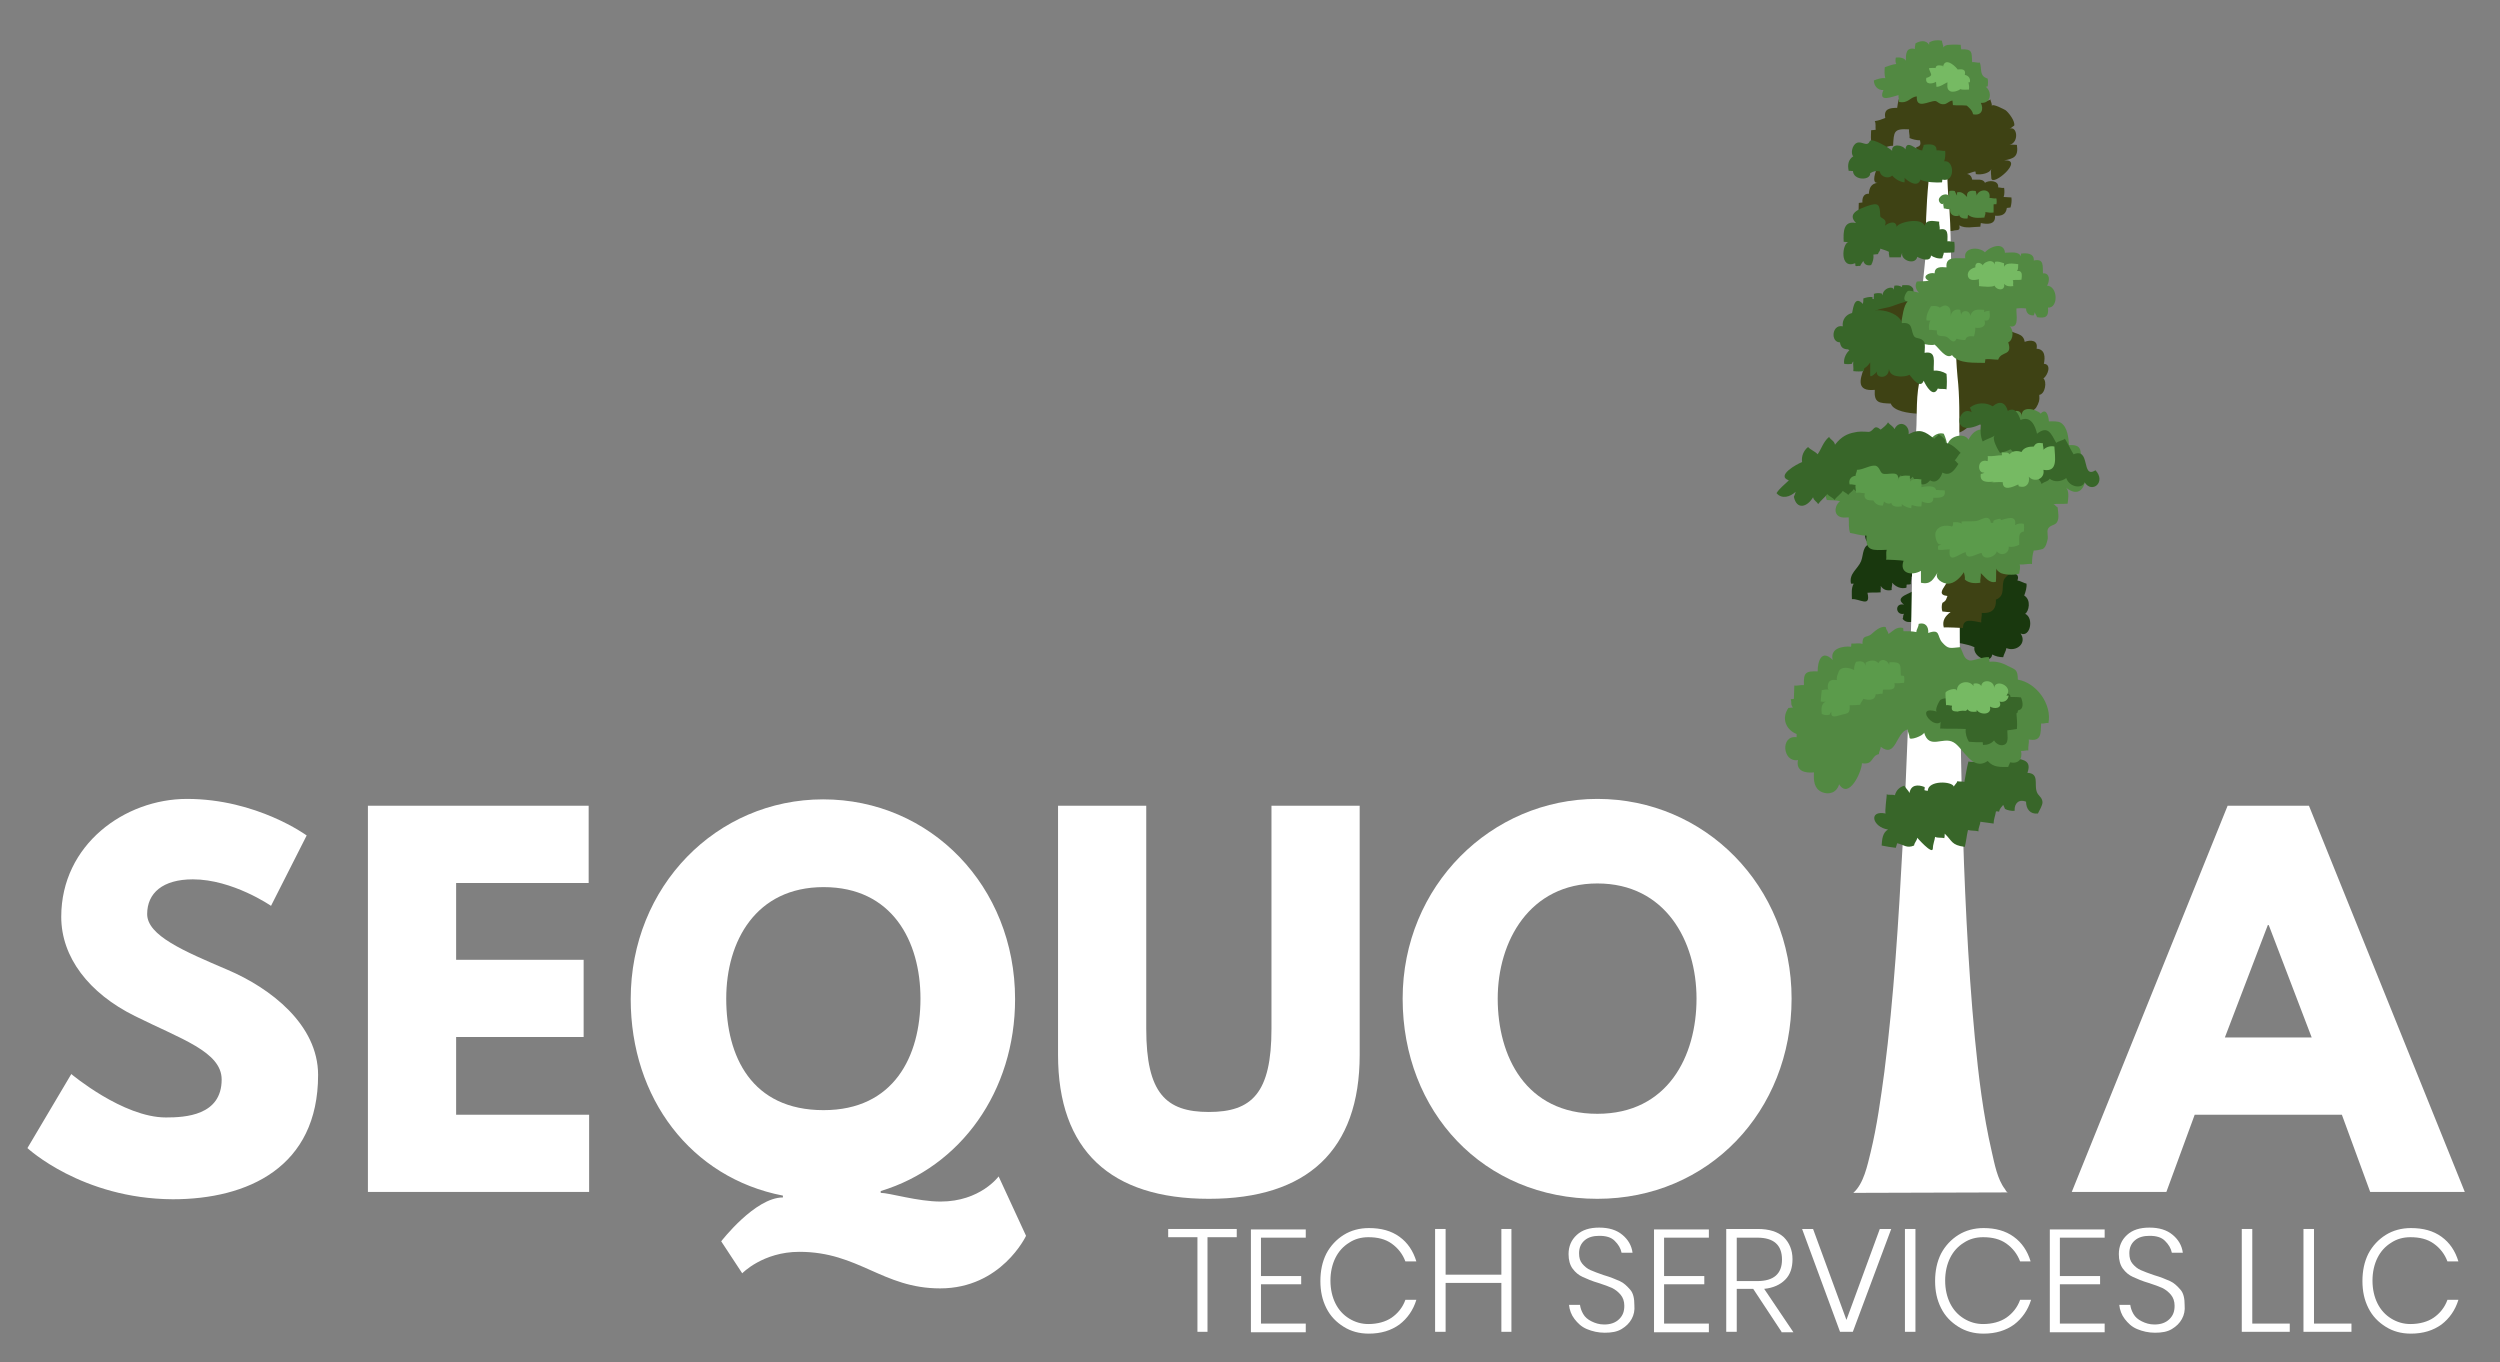 <svg xmlns="http://www.w3.org/2000/svg" xmlns:xlink="http://www.w3.org/1999/xlink" id="&#x421;&#x43B;&#x43E;&#x439;_1" x="0px" y="0px" viewBox="0 0 547 298" style="enable-background:new 0 0 547 298;" xml:space="preserve"><rect x="0" y="0" width="547" height="298" fill="#808080" stroke="none"/><style type="text/css">	.st0{display:none;}	.st1{display:inline;fill:#627204;}	.st2{display:inline;fill:#798D03;}	.st3{display:inline;fill:#5C2B19;}	.st4{enable-background:new    ;}	.st5{fill:#FFFFFF;}	.st6{fill:#386629;}	.st7{fill:#3E4214;}	.st8{fill:#19380E;}	.st9{fill:#999999;}	.st10{fill:#528942;}	.st11{fill:#76BA63;}	.st12{fill:#5B9B4B;}</style><g class="st0">	<path class="st1" d="M424.8,5L424.8,5c-1.4,0.5,4,13.2,4.6,14.8c0.4,1.1,2.1,0.5,1.6-0.6C430.5,17.7,426.3,4.5,424.8,5L424.8,5z"></path>	<path class="st1" d="M433.9,5.1L433.9,5.1c-1.5-0.3-3.3,13.4-3.6,15.1c-0.3,1.2,1.5,1.4,1.7,0.4C432.3,18.8,435.4,5.4,433.9,5.1  L433.9,5.1z"></path>	<path class="st2" d="M440.9,8.5L440.9,8.5c1.7,1-7.9,15.5-8.9,17.4c-0.7,1.4-2.7,0.2-1.9-1.1C431.1,23,439.3,7.5,440.9,8.5  L440.9,8.5z"></path>	<path class="st2" d="M444.8,13.4L444.8,13.4c1.4,1.3-10.7,13.8-12.1,15.4c-1,1.1-2.6-0.4-1.7-1.5C432.4,25.7,443.3,12.2,444.8,13.4  L444.8,13.4z"></path>	<path class="st2" d="M444.1,18.6L444.1,18.6c1.4,1.3-10.7,13.8-12.1,15.4c-1,1.2-2.6-0.4-1.6-1.4C431.9,30.9,442.7,17.3,444.1,18.6  L444.1,18.6z"></path>	<path class="st2" d="M447.7,25.2L447.7,25.2c1.1,1.6-13.9,10.5-15.7,11.7c-1.3,0.9-2.5-1-1.3-1.8C432.5,33.7,446.6,23.5,447.7,25.2  L447.7,25.2z"></path>	<path class="st2" d="M448.6,29.4L448.6,29.4c1,1.6-14.4,9.8-16.3,10.8c-1.3,0.8-2.4-1.2-1.2-1.9C433,37.3,447.7,27.7,448.6,29.4  L448.6,29.4z"></path>	<path class="st2" d="M448.3,32.8L448.3,32.8c0.9,1.6-14.5,9.8-16.3,10.9c-1.3,0.7-2.4-1.2-1.1-2C432.7,40.7,447.3,31.2,448.3,32.8  L448.3,32.8z"></path>	<path class="st2" d="M448.7,36.3L448.7,36.3c1,1.7-14.4,9.8-16.3,10.9c-1.3,0.7-2.4-1.2-1.2-1.9C433.1,44.1,447.8,34.6,448.7,36.3  L448.7,36.3z"></path>	<path class="st2" d="M448.4,40L448.4,40c1,1.6-14.5,9.8-16.3,10.9c-1.3,0.7-2.3-1.2-1.1-2C432.8,47.8,447.4,38.3,448.4,40L448.4,40  z"></path>	<path class="st2" d="M449.8,43.5L449.8,43.5c1.1,1.8-15.6,10.7-17.7,11.8c-1.4,0.8-2.6-1.3-1.3-2.1  C432.9,52.1,448.7,41.7,449.8,43.5L449.8,43.5z"></path>	<path class="st2" d="M448.9,48.5L448.9,48.5c1.3,1.7-14.8,11.8-16.8,13.2c-1.3,0.9-2.7-1.1-1.4-2C432.8,58.3,447.8,46.7,448.9,48.5  L448.9,48.5z"></path>	<path class="st2" d="M450.7,52.5L450.7,52.5c1.4,1.9-16.5,13.1-18.7,14.6c-1.4,1-3.1-1.2-1.5-2.3C432.7,63.5,449.4,50.6,450.7,52.5  L450.7,52.5z"></path>	<path class="st2" d="M452.6,56L452.6,56c1.4,2-17.4,13.9-19.8,15.4c-1.5,1.1-3.2-1.3-1.6-2.3C433.5,67.6,451.2,54.1,452.6,56  L452.6,56z"></path>	<path class="st2" d="M454,60.9L454,60.9c1.2,2.1-18.6,12.2-21,13.6c-1.6,0.9-3.1-1.5-1.4-2.5C433.9,70.7,452.7,58.8,454,60.9  L454,60.9z"></path>	<path class="st2" d="M455,65.7L455,65.7c1.3,2.3-19.5,12.9-22,14.4c-1.7,1-3.3-1.6-1.5-2.6C434,76,453.7,63.5,455,65.7L455,65.7z"></path>	<path class="st2" d="M455.2,73.1L455.2,73.1c1.1,2.3-20.5,11.2-23.1,12.5c-1.8,0.9-3.1-1.8-1.4-2.7  C433.5,81.6,454.1,70.8,455.2,73.1L455.2,73.1z"></path>	<path class="st2" d="M455.3,78.3L455.3,78.3c1.1,2.3-20.5,11.3-23.1,12.6c-1.8,0.8-3.1-1.9-1.3-2.7  C433.6,86.8,454.3,75.9,455.3,78.3L455.3,78.3z"></path>	<path class="st2" d="M457.4,83.2L457.4,83.2c1.2,2.5-22,12.1-24.8,13.5c-2,0.9-3.3-2-1.4-2.9C434,92.4,456.2,80.8,457.4,83.2  L457.4,83.2z"></path>	<path class="st2" d="M456.2,88.9L456.2,88.9c1.3,2.4-21.1,13.5-23.9,15.1c-1.9,1-3.4-1.8-1.5-2.9C433.5,99.7,454.9,86.6,456.2,88.9  L456.2,88.9z"></path>	<path class="st2" d="M456.2,95.5L456.2,95.5c1.3,2.3-21.1,13.5-23.9,15c-1.9,1-3.4-1.8-1.5-2.8C433.5,106.2,454.9,93.1,456.2,95.5  L456.2,95.5z"></path>	<path class="st2" d="M457.7,101.6L457.7,101.6c1.4,2.5-22.7,14.5-25.7,16.1c-2,1.1-3.6-2-1.6-3.1  C433.3,112.9,456.2,98.9,457.7,101.6L457.7,101.6z"></path>	<path class="st2" d="M457.7,107.3L457.7,107.3c1.4,2.6-22.7,14.5-25.7,16.1c-2,1.1-3.6-1.9-1.6-3  C433.3,118.8,456.2,104.7,457.7,107.3L457.7,107.3z"></path>	<path class="st2" d="M459.3,112.7L459.3,112.7c1.4,2.7-24,15.4-27.2,17.1c-2.2,1.2-3.9-2.1-1.8-3.3  C433.5,124.8,457.8,110,459.3,112.7L459.3,112.7z"></path>	<path class="st2" d="M461.2,120L461.2,120c1.3,2.8-25.3,13.1-28.5,14.5c-2.3,1-3.7-2.4-1.5-3.3C434.4,129.7,459.9,117.1,461.2,120  L461.2,120z"></path>	<path class="st2" d="M461.5,126.9L461.5,126.9c1.1,2.9-25.8,12-29.2,13.4c-2.3,0.8-3.6-2.6-1.4-3.4  C434.3,135.4,460.3,124,461.5,126.9L461.5,126.9z"></path>	<path class="st2" d="M463.9,133.2L463.9,133.2c1.2,3.1-27.4,12.7-30.9,14.1c-2.3,1-3.8-2.6-1.4-3.6  C435.1,142.3,462.7,130.1,463.9,133.2L463.9,133.2z"></path>	<path class="st1" d="M420.4,8.4L420.4,8.4c-1.7,1,7.8,15.6,8.9,17.4c0.7,1.4,2.6,0.2,1.9-1.1C430.1,22.8,422,7.4,420.4,8.4  L420.4,8.4z"></path>	<path class="st1" d="M416.9,13.4L416.9,13.4c-1.4,1.3,10.6,13.8,12,15.4c1,1.1,2.7-0.4,1.7-1.5C429.1,25.7,418.2,12.2,416.9,13.4  L416.9,13.4z"></path>	<path class="st1" d="M417.8,19.2L417.8,19.2c-1.4,1.3,10.7,13.8,12.1,15.4c1,1.2,2.6-0.4,1.7-1.4C430.1,31.6,419.2,17.9,417.8,19.2  L417.8,19.2z"></path>	<path class="st1" d="M413.9,25.2L413.9,25.2c-1,1.6,13.9,10.5,15.8,11.7c1.2,0.9,2.4-1,1.2-1.8C429.1,33.7,415,23.5,413.9,25.2  L413.9,25.2z"></path>	<path class="st1" d="M413,29.4L413,29.4c-1,1.6,14.4,9.8,16.3,10.8c1.4,0.8,2.4-1.2,1.2-1.9C428.5,37.3,414,27.7,413,29.4L413,29.4  z"></path>	<path class="st1" d="M413.2,32L413.2,32c-1,1.6,14.5,9.8,16.3,10.9c1.3,0.7,2.3-1.2,1.1-2C428.7,39.9,414.2,30.4,413.2,32L413.2,32  z"></path>	<path class="st1" d="M413.3,36.3L413.3,36.3c-1,1.6,14.4,9.8,16.3,10.9c1.3,0.7,2.4-1.3,1.2-2C428.8,44.1,414.2,34.6,413.3,36.3  L413.3,36.3z"></path>	<path class="st1" d="M413.2,40L413.2,40c-0.9,1.6,14.5,9.8,16.3,10.9c1.3,0.7,2.4-1.2,1.1-2C428.8,47.8,414.2,38.3,413.2,40  L413.2,40z"></path>	<path class="st1" d="M411.7,43.5L411.7,43.5c-1.1,1.8,15.7,10.7,17.7,11.8c1.4,0.8,2.6-1.3,1.3-2.1  C428.6,52.1,412.8,41.7,411.7,43.5L411.7,43.5z"></path>	<path class="st1" d="M412.6,48.5L412.6,48.5c-1.2,1.7,14.8,11.8,16.8,13.2c1.3,0.9,2.7-1.1,1.4-2C428.9,58.3,413.8,46.7,412.6,48.5  L412.6,48.5z"></path>	<path class="st1" d="M410.8,52.5L410.8,52.5c-1.3,1.9,16.5,13.1,18.7,14.6c1.5,1,3.1-1.2,1.5-2.3C428.9,63.5,412.2,50.6,410.8,52.5  L410.8,52.5z"></path>	<path class="st1" d="M408.9,56L408.9,56c-1.4,2,17.5,13.9,19.8,15.4c1.5,1.1,3.2-1.3,1.6-2.3C428.1,67.6,410.4,54.1,408.9,56  L408.9,56z"></path>	<path class="st1" d="M408,62.5L408,62.5c-1.3,2.2,18.6,12.3,21,13.6c1.7,1,3.1-1.5,1.4-2.4C428,72.4,409.2,60.5,408,62.5L408,62.5z  "></path>	<path class="st1" d="M406.6,65.7L406.6,65.7c-1.3,2.3,19.5,12.9,22,14.4c1.7,1,3.3-1.6,1.5-2.6C427.6,76,407.8,63.5,406.6,65.7  L406.6,65.7z"></path>	<path class="st1" d="M406.4,73.1L406.4,73.1c-1.1,2.3,20.4,11.2,23.1,12.5c1.7,0.9,3.1-1.8,1.3-2.7  C428.1,81.6,407.5,70.8,406.4,73.1L406.4,73.1z"></path>	<path class="st1" d="M406.3,78.3L406.3,78.3c-1.1,2.3,20.4,11.3,23,12.6c1.8,0.8,3.2-1.9,1.4-2.7C428,86.8,407.4,75.9,406.3,78.3  L406.3,78.3z"></path>	<path class="st1" d="M404.2,83.2L404.2,83.2c-1.2,2.5,21.9,12.1,24.7,13.5c2,0.9,3.3-2,1.4-2.9C427.5,92.4,405.3,80.8,404.2,83.2  L404.2,83.2z"></path>	<path class="st1" d="M405.3,88.9L405.3,88.9c-1.3,2.4,21.2,13.5,23.9,15.1c1.9,1,3.4-1.8,1.5-2.9C428.1,99.7,406.7,86.6,405.3,88.9  L405.3,88.9z"></path>	<path class="st1" d="M405.3,95.5L405.3,95.5c-1.3,2.3,21.2,13.5,23.9,15c1.9,1,3.4-1.8,1.5-2.8C428.1,106.2,406.7,93.1,405.3,95.5  L405.3,95.5z"></path>	<path class="st1" d="M403.9,101.6L403.9,101.6c-1.4,2.5,22.7,14.5,25.7,16.1c2,1.1,3.6-2,1.6-3.1  C428.2,112.9,405.3,98.9,403.9,101.6L403.9,101.6z"></path>	<path class="st1" d="M403.9,107.3L403.9,107.3c-1.4,2.6,22.7,14.5,25.7,16.1c2,1.1,3.6-1.9,1.6-3  C428.2,118.8,405.3,104.7,403.9,107.3L403.9,107.3z"></path>	<path class="st1" d="M402.3,112.7L402.3,112.7c-1.5,2.7,24,15.4,27.1,17.1c2.2,1.2,3.9-2.1,1.8-3.3  C428.1,124.8,403.8,110,402.3,112.7L402.3,112.7z"></path>	<path class="st1" d="M400.3,120L400.3,120c-1.3,2.8,25.3,13.1,28.6,14.5c2.2,1,3.7-2.4,1.4-3.3C427.2,129.7,401.6,117.1,400.3,120  L400.3,120z"></path>	<path class="st1" d="M400.2,126.9L400.2,126.9c-1.2,2.9,25.8,12,29.2,13.4c2.3,0.8,3.5-2.6,1.3-3.4  C427.3,135.4,401.2,124,400.2,126.9L400.2,126.9z"></path>	<path class="st1" d="M397.6,133.2L397.6,133.2c-1.2,3.1,27.4,12.7,30.9,14.1c2.4,1,3.8-2.6,1.4-3.6  C426.4,142.3,398.8,130.1,397.6,133.2L397.6,133.2z"></path>	<path class="st3" d="M431.4,17.7c0.5,56.6,1,81.3,1.5,138c-1.6,1-3.3,1.5-4.6,0c0.5-56.7,1-81.4,1.4-138  C429.8,16.8,431.4,16.8,431.4,17.7L431.4,17.7z"></path></g><g class="st4">	<path class="st5" d="M67.1,182.8l-7.8,15.4c0,0-8.4-5.8-17.1-5.8c-6.6,0-10,3-10,7.6c0,4.7,8,8.1,17.6,12.2c9.4,4,19.8,12,19.8,23  c0,20.2-15.4,27.2-31.8,27.2C17.9,262.3,6,251.2,6,251.2l9.6-16.2c0,0,11.3,9.5,20.7,9.5c4.2,0,12.2-0.4,12.2-8.3  c0-6.1-9-8.9-19-13.9c-10.1-5-16.1-12.9-16.1-21.7c0-15.8,13.9-25.8,27.5-25.8C56.2,174.8,67.1,182.8,67.1,182.8z"></path>	<path class="st5" d="M128.8,193.2H99.8V210h27.9v16.9H99.8v17h29.1v16.9H80.5v-84.5h48.3V193.2z"></path>	<path class="st5" d="M157.8,271.6c0,0,7.4-9.6,13.5-9.6v-0.4c-20.1-3.9-33.3-21.3-33.3-43c0-24.7,18.8-43.7,42.1-43.7  c23.5,0,42,19,42,43.7c0,20.2-11.9,36.7-29.4,42v0.4c1.9,0,8.1,1.9,13.1,1.9c8.7,0,12.7-5.5,12.7-5.5l6,13c0,0-5.4,11.5-18.8,11.5  c-12.6,0-17.8-8-30.8-8c-8,0-12.5,4.7-12.5,4.7L157.8,271.6z M180.2,242.9c15.4,0,21.2-11.8,21.2-24.4c0-12.6-6.2-24.4-21.2-24.4  c-14.8,0-21.3,11.8-21.3,24.4C158.9,231.1,164.4,242.9,180.2,242.9z"></path>	<path class="st5" d="M297.5,230.8c0,20.9-11.5,31.5-33,31.5c-21.5,0-33-10.6-33-31.5v-54.5h19.3v48.8c0,14.1,4.3,18.2,13.7,18.2  s13.7-4.1,13.7-18.2v-48.8h19.3V230.8z"></path>	<path class="st5" d="M349.5,174.8c23.5,0,42.5,19,42.5,43.7s-18.2,43.8-42.5,43.8c-25,0-42.6-19.1-42.6-43.8  S326.3,174.8,349.5,174.8z M349.5,243.7c15.4,0,21.7-12.6,21.7-25.2c0-12.6-6.8-25.2-21.7-25.2c-14.8,0-21.8,12.6-21.8,25.2  C327.7,231.1,333.8,243.7,349.5,243.7z"></path>	<path class="st5" d="M539.3,260.8h-20.7l-6.2-16.9h-32.2l-6.2,16.9h-20.7l34.1-84.5h17.8L539.3,260.8z M496.4,202.4h-0.2l-9.4,24.6  h19L496.4,202.4z"></path></g><g class="st4">	<path class="st5" d="M270.6,268.9v1.8h-6.4v20.7H262v-20.7h-6.4v-1.8H270.6z"></path>	<path class="st5" d="M275.9,270.7v8.5h8.8v1.8h-8.8v8.6h9.8v1.9h-12v-22.5h12v1.8H275.9z"></path>	<path class="st5" d="M306.2,270.6c1.8,1.3,3,3.1,3.7,5.4h-2.4c-0.6-1.6-1.6-2.9-3-3.9c-1.4-1-3.1-1.4-5.1-1.4c-1.6,0-3,0.4-4.2,1.2  c-1.3,0.8-2.3,1.9-3,3.3s-1.1,3.1-1.1,5c0,1.9,0.4,3.6,1.1,5c0.7,1.4,1.7,2.5,3,3.3c1.3,0.8,2.7,1.2,4.2,1.2c2,0,3.8-0.5,5.1-1.4  s2.4-2.2,3-3.9h2.4c-0.7,2.3-2,4.1-3.7,5.4c-1.8,1.3-4,2-6.7,2c-2.1,0-3.9-0.5-5.5-1.5c-1.6-1-2.9-2.3-3.8-4.1s-1.3-3.7-1.3-5.9  c0-2.2,0.4-4.2,1.3-6c0.9-1.7,2.2-3.1,3.8-4.1s3.5-1.5,5.5-1.5C302.2,268.7,304.4,269.3,306.2,270.6z"></path>	<path class="st5" d="M330.7,268.9v22.5h-2.2v-10.7h-12.2v10.7H314v-22.5h2.3v10h12.2v-10H330.7z"></path>	<path class="st5" d="M357,288.6c-0.5,0.9-1.2,1.6-2.2,2.2c-1,0.6-2.2,0.8-3.7,0.8c-1.4,0-2.7-0.3-3.9-0.8s-2-1.3-2.7-2.2  c-0.7-0.9-1.1-2-1.2-3.1h2.4c0.1,0.7,0.3,1.3,0.7,2c0.4,0.7,1,1.2,1.8,1.6c0.8,0.4,1.7,0.7,2.8,0.7c1.4,0,2.5-0.4,3.3-1.2  c0.8-0.8,1.1-1.7,1.1-2.9c0-1-0.3-1.8-0.8-2.4c-0.5-0.6-1.1-1.1-1.9-1.5c-0.7-0.3-1.7-0.7-3-1.1c-1.4-0.4-2.5-0.9-3.4-1.3  c-0.9-0.4-1.6-1-2.2-1.8c-0.6-0.8-0.9-1.9-0.9-3.2c0-1.7,0.6-3.1,1.8-4.2c1.2-1.1,2.8-1.6,4.9-1.6c2.1,0,3.8,0.5,5.1,1.6  c1.2,1,2,2.3,2.2,3.9h-2.4c-0.2-1-0.7-1.8-1.5-2.6s-1.9-1.1-3.4-1.1c-1.3,0-2.4,0.3-3.2,1c-0.8,0.7-1.2,1.6-1.2,2.8  c0,1,0.2,1.7,0.7,2.3c0.5,0.6,1.1,1.1,1.8,1.4c0.7,0.3,1.7,0.7,2.9,1.1c1.4,0.4,2.6,0.9,3.5,1.3c0.9,0.4,1.6,1.1,2.3,1.9  s0.9,2,0.9,3.4C357.7,286.7,357.5,287.7,357,288.6z"></path>	<path class="st5" d="M364.1,270.7v8.5h8.8v1.8h-8.8v8.6h9.8v1.9h-12v-22.5h12v1.8H364.1z"></path>	<path class="st5" d="M389.8,291.4l-6.2-9.4H380v9.4h-2.3v-22.5h6.9c2.5,0,4.4,0.6,5.7,1.8c1.2,1.2,1.9,2.8,1.9,4.8  c0,1.9-0.5,3.4-1.6,4.5c-1.1,1.1-2.6,1.8-4.6,2l6.4,9.5H389.8z M380,280.3h4.5c3.6,0,5.4-1.6,5.4-4.7c0-3.2-1.8-4.8-5.4-4.8H380  V280.3z"></path>	<path class="st5" d="M396.7,268.9l7.3,19.9l7.3-19.9h2.5l-8.4,22.5h-2.8l-8.3-22.5H396.7z"></path>	<path class="st5" d="M419.1,268.9v22.5h-2.3v-22.5H419.1z"></path>	<path class="st5" d="M440.6,270.6c1.8,1.3,3,3.1,3.7,5.4H442c-0.6-1.6-1.6-2.9-3-3.9c-1.4-1-3.1-1.4-5.1-1.4c-1.6,0-3,0.4-4.2,1.2  c-1.3,0.8-2.3,1.9-3,3.3s-1.1,3.1-1.1,5c0,1.9,0.4,3.6,1.1,5c0.7,1.4,1.7,2.5,3,3.3c1.3,0.8,2.7,1.2,4.2,1.2c2,0,3.8-0.5,5.1-1.4  s2.4-2.2,3-3.9h2.4c-0.7,2.3-2,4.1-3.7,5.4c-1.8,1.3-4,2-6.7,2c-2.1,0-3.9-0.5-5.5-1.5c-1.6-1-2.9-2.3-3.8-4.1s-1.3-3.7-1.3-5.9  c0-2.2,0.4-4.2,1.3-6c0.9-1.7,2.2-3.1,3.8-4.1s3.5-1.5,5.5-1.5C436.6,268.7,438.8,269.3,440.6,270.6z"></path>	<path class="st5" d="M450.7,270.7v8.5h8.8v1.8h-8.8v8.6h9.8v1.9h-12v-22.5h12v1.8H450.7z"></path>	<path class="st5" d="M477.4,288.6c-0.5,0.9-1.2,1.6-2.2,2.2c-1,0.6-2.2,0.8-3.7,0.8c-1.4,0-2.7-0.3-3.9-0.8s-2-1.3-2.7-2.2  c-0.7-0.9-1.1-2-1.2-3.1h2.4c0.1,0.7,0.3,1.3,0.7,2c0.4,0.7,1,1.2,1.8,1.6c0.8,0.4,1.7,0.7,2.8,0.7c1.4,0,2.5-0.4,3.3-1.2  c0.8-0.8,1.1-1.7,1.1-2.9c0-1-0.3-1.8-0.8-2.4c-0.5-0.6-1.1-1.1-1.9-1.5c-0.7-0.3-1.7-0.7-3-1.1c-1.4-0.4-2.5-0.9-3.4-1.3  c-0.9-0.4-1.6-1-2.2-1.8c-0.6-0.8-0.9-1.9-0.9-3.2c0-1.7,0.6-3.1,1.8-4.2c1.2-1.1,2.8-1.6,4.9-1.6c2.1,0,3.8,0.5,5.1,1.6  c1.2,1,2,2.3,2.2,3.9h-2.4c-0.2-1-0.7-1.8-1.5-2.6s-1.9-1.1-3.4-1.1c-1.3,0-2.4,0.3-3.2,1c-0.8,0.7-1.2,1.6-1.2,2.8  c0,1,0.2,1.7,0.7,2.3c0.5,0.6,1.1,1.1,1.8,1.4c0.7,0.3,1.7,0.7,2.9,1.1c1.4,0.4,2.6,0.9,3.5,1.3c0.9,0.4,1.6,1.1,2.3,1.9  s0.9,2,0.9,3.4C478.1,286.7,477.9,287.7,477.4,288.6z"></path>	<path class="st5" d="M492.8,289.6h8.2v1.8h-10.5v-22.5h2.3V289.6z"></path>	<path class="st5" d="M506.3,289.6h8.2v1.8H504v-22.5h2.3V289.6z"></path>	<path class="st5" d="M534.2,270.6c1.8,1.3,3,3.1,3.7,5.4h-2.4c-0.6-1.6-1.6-2.9-3-3.9c-1.4-1-3.1-1.4-5.1-1.4c-1.6,0-3,0.4-4.2,1.2  c-1.3,0.8-2.3,1.9-3,3.3s-1.1,3.1-1.1,5c0,1.9,0.4,3.6,1.1,5c0.7,1.4,1.7,2.5,3,3.3c1.3,0.8,2.7,1.2,4.2,1.2c2,0,3.8-0.5,5.1-1.4  s2.4-2.2,3-3.9h2.4c-0.7,2.3-2,4.1-3.7,5.4c-1.8,1.3-4,2-6.7,2c-2.1,0-3.9-0.5-5.5-1.5c-1.6-1-2.9-2.3-3.8-4.1s-1.3-3.7-1.3-5.9  c0-2.2,0.4-4.2,1.3-6c0.9-1.7,2.2-3.1,3.8-4.1s3.5-1.5,5.5-1.5C530.2,268.7,532.4,269.3,534.2,270.6z"></path></g><g>	<path class="st6" d="M421.7,66c-0.4-0.5-0.9-1-1.6-1.4c-0.4-0.2-0.8,0.1-1.2-0.3c-0.4-0.3-0.1-1-0.4-1.3c-0.6-0.8-1.3-0.6-2.3-0.6  c0,0.1,0,0.3-0.1,0.4c-0.4-0.3-1-0.4-1.6-0.3c0,0.2-0.2,0.8-0.2,0.9c0-0.1-0.1-0.3-0.2-0.4c-1-0.3-2.2,0.6-2.2,1.6  c0,0.1-0.1-0.3-0.2-0.4c-0.6-0.1-1.2-0.1-1.7,0.1c0.1,0.4-0.1,0.8,0,1.2c0-0.1-0.2-0.1-0.3-0.1c0-0.1,0-0.3,0-0.4  c-0.7-0.1-1.4,0.1-2,0.3c0,0.4,0,0.8-0.1,1.2c-2.1-2.3-2.2,2-2.4,2c-1.3,0.3-2.2,1.5-2,2.9c-2.7-0.6-2.8,4.6,0.3,3.3  c-0.6,1.9,5.7,4.8,6.1,2.1c2.2,0.3,4.7,1.6,5.4-1.9c2.9,0.5,3.8-0.4,5.8-2.8C422.5,70.4,423,67.9,421.7,66z"></path>	<path class="st7" d="M422.5,35.1c-2.2-0.1-4.6-0.5-6.7,0c-1.4,0.3-4,0.7-5,1.7c-0.4,0.4-1.4,3.4,0,3.2c-1.4,0.2-1.8,1.1-1.9,2.4  c-1.1-0.1-1.5,0.9-1.4,1.9c-0.2,0-0.6,0.1-0.8,0.1c0,0.9-0.1,1.9,0,2.9c0.4,0,0.7,0.4,1.2,0.4c-0.1,1.5,1.4,3.4,3,2.2  c1.3,1.8,2.6,1.7,4.7,1.7c1.9,0,3.5,0.4,5.1,0.7c1.7,0.4,3.2-0.2,4.7-0.9c0.3-0.1,0.4-0.7,0.6-0.8c0.4-0.1,0.9,0,1.3-0.1  c0.8-0.3,1.7,0.2,1.4-1.2c1.3,0.8,3.1,0.3,4.6,0.3c0-0.2,0.1-0.6,0.1-0.8c1.4,0.3,3.3,0.4,3.1-1.6c1.4,0.1,2.4-0.2,2.6-1.7  c0.2,0,0.6-0.1,0.8-0.1c0.2-0.7,0.3-1.5,0.2-2.2c-0.5,0-1.1-0.1-1.7-0.1c0.2-0.6,0.2-1.4,0.1-2c-0.4,0.1-0.9-0.1-1.3-0.1  c0.2-1.6-2.1-1.6-2.9-1c-0.4-1-1.8-0.6-2.8-0.7c-0.1-0.9-0.8-1.4-1.7-1.2C430.1,35.5,424.5,35.2,422.5,35.1z"></path>	<path class="st7" d="M446.2,86.4c1.3-0.2,1.7-2.9,0.9-3.6c0.9-0.6,1.9-3.1,0.1-3.2c0.3-1.4,0.3-3.2-1.6-3.3c0.4-1.9-1.3-2-2.6-1.5  c-0.3-2-2.1-1.6-3.4-2.6c-0.7-0.6-2.4-3.8-3.5-1.3c-0.7-1.7-2.8-3.5-4.7-1.9c-0.8-1.3-3.4-1.1-4.7-0.7c-0.8-1.6-5.5-3.4-6.6-1.3  c0,0.2,0,0.2,0,0c-1.2-2.4-5.1-0.2-6.8,0.2c-1.9,0.5-4.7,0.5-4.2,3.4c-3.1,0-5.7,6.7-2.2,5.9c-1.2,1.2-1.1,2.4-1,4.1  c0.6-0.1,1.3,0.2,1.9,0.1c-0.9,2.4-1.6,5,2.4,4.6c-0.2,2.9,1,2.9,3.5,3c0.6,1.7,4,2.1,5.7,2.2c-0.2,2.3,3.5,3.1,4.8,1.7  c1.4,1.5,1,2.6,3.4,2.6c2.2,0,2.8-1.7,4.6-2.2c0.8-0.2,1.1,0.5,2,0.5s1.5-0.5,2-0.6c2-0.4,5.8,0.6,7.5-0.8c0.4-0.4,0.3-1,0.6-1.4  c0.1-0.1,1.2-1,1.2-1.1C446.1,88.2,446.3,87.6,446.2,86.4z"></path>	<path class="st8" d="M439.3,123.8c-0.2,0.3-0.2,0.8-0.3,1.1c1.2,0.4,3.1,0.5,2.4,2.1c0.7,0.1,1.4,0.6,2,0.7  c0.1,0.8-0.2,1.8-0.5,2.6c1.6,1,1,3.5,0.2,4c2,0.9,1.1,5.3-1,4.3c1.5,2.2-1,4.1-3.1,3.2c-0.1,0.7-0.6,1.4-0.7,2  c-0.8,0-1.7-0.2-2.4-0.6c-0.3,2.3-4.3,0.6-3.9-1.6c-3.5-1.5-7.3-0.7-10.2-3.4c-0.8-0.7-1.5-1.7-2.4-2c-1.1-0.4-2.2,0.4-3.1-0.8  c0.2-0.4,0-0.7,0.3-1.1c-1.9,0.4-2.1-2.5,0-2c-2.4-1.8,1.7-2.4,2.4-3.3c0.6-0.7,0.6-2.1,1-2.9c1.8-4.1,4.7-5.7,9.1-5.3  c1.8,0.2,8.7-1.7,6.7,2.7C436,123.4,439.3,123.8,439.3,123.8z"></path>	<path class="st8" d="M409.6,118.9c-2.2,0.3-1.8,2.4-2.4,3.9c-0.7,1.7-2.7,2.7-2.2,4.9c0.2,0,0.4,0,0.6,0c-0.6,1-0.4,2.2-0.4,3.4  c1.6-0.2,4.2,2,3.4-1.4c0.9-0.1,1.9,0,2.9-0.1c-0.1-0.4,0.1-0.9,0-1.4c0.6,0.9,1.4,1.1,2.4,0.9c-0.1-0.5,0.2-1.1,0.1-1.6  c0.8,0.9,1.9,1.4,3.1,1.1c0.1-0.1,0-0.5,0.1-0.7c0.2,0,0.7,0,0.9-0.1c-0.1-0.5,0.2-1.2,0.1-1.7c0.9,0.9,3.8,2.7,3.2-0.2  c2.3,0.4,3.5,0.4,3.6-2.3c0.1-2.2-1-4.1-3.4-3.7c-0.1-2.6-0.1-4.1-2.7-5.4c-2-1-4.4-1.1-6.6-0.9c0.1,0.4-0.2,1-0.1,1.4  c0,0.1-3.1-0.1-3.3,0C407.6,115.9,407.8,119.2,409.6,118.9z"></path>	<g>		<g>			<path class="st9" d="M465,93.8v0.1V93.8z"></path>		</g>	</g>	<g>		<g>			<path class="st9" d="M464.7,94.4l-0.1,0.1C464.7,94.5,464.7,94.4,464.7,94.4z"></path>		</g>	</g>	<g>		<g>			<path class="st9" d="M464.9,94v0.1V94z"></path>		</g>	</g>	<g>		<g>			<path class="st9" d="M465,93.6L465,93.6L465,93.6L465,93.6z"></path>		</g>	</g>	<g>		<g>			<path class="st9" d="M464.8,94.2c0,0,0,0.1-0.1,0.1C464.8,94.3,464.8,94.2,464.8,94.2z"></path>		</g>	</g>	<path class="st5" d="M439.3,260.9c-0.3-0.1-0.5-0.5-0.6-0.7c-1.7-2.2-2.3-5.6-2.9-8.2c-1.9-8.2-2.9-16.6-3.7-24.9  c-1.6-16.9-2.3-33.9-2.8-50.9c-0.3-12.7-0.5-25.4-0.5-38.1c0-7.6,0-15.1,0.1-22.7c0-6.5-0.2-13.2-0.2-19.7c0-4.4,0.1-8.9-0.4-13.3  c-0.5-5.4-0.4-10.9-0.9-16.4c-0.8-7.6-0.3-15.3-1.1-22.9c-0.2-2.5-0.2-5-0.4-7.4c-0.2-2.2,0.5-4.9-0.8-6.8  c-3.2-0.3-3.9,21-3.7,23.4c0.1,2-0.1,3.9-0.3,5.9c-0.5,4.6-0.9,9.2-1,13.8c-0.1,3.8,0.5,8-0.2,11.8c-0.8,4.1-0.3,8.2-0.8,12.3  c-0.5,4.1-0.4,8.2-0.5,12.3c-0.2,8.8-0.2,17.7-0.4,26.5c-0.4,16.6-1,33.3-1.9,49.9s-1.9,33.2-4,49.7c-0.8,5.9-1.6,11.8-3,17.6  c-0.7,2.8-1.5,6.9-3.8,8.9L439.3,260.9z"></path>	<path class="st6" d="M412.8,173.8c0.5,0.2,1.3,0,1.8,0.2c0.3-1.1,1-1.8,2.1-2.1c0.1,0.4,0.9,1.1,1.1,1.6c0.3-1.8,1.8-1.9,3.3-1.3  c0.1,0.3-0.1,0.5,0,0.7c-0.1,0,0.8,0.2,0.7,0.1c0.1-2.3,5.3-2.1,5.7-0.9c0.1-0.3,0.7-0.8,0.8-1.2c0.4,0.2,1.1,0,1.5,0.2  c0.3-1.5,0.5-3,0.9-4.5c0.5,0.2,1.3,0,1.8,0.2c0-1.6,1.4-3.2,2.1-1.3c0.6-1.4,2.9-2.1,2.9-0.1c0.9-0.4,2.2-0.6,3.3-0.2  c0,0.3-0.1,0.5,0,0.7c2.2,0.3,3.7,0.7,2.8,3.2c2.6,0.1,1.5,2.4,2,4c0.3,1.1,1.2,1.2,1.3,2.4c0,0.8-0.7,1.8-1,2.5  c-1.7,0.2-2.6-1-2.6-2.6c-1.5-0.6-2.6,0.3-2.5,2c-0.5,0.1-1.6-0.1-2.1-0.4c-0.1-0.3-0.3-0.6-0.4-0.9c-0.3,0.5-0.7,0.6-0.9,1.5  c-0.2,0-0.6-0.2-0.7,0c-0.1,0.8-0.5,1.7-0.5,2.6c-0.9-0.1-1.9-0.3-2.9-0.4c0,0.6-0.5,1.4-0.4,2.1c-0.7-0.2-1.7-0.1-2.3-0.3  c-0.3,1.2-0.4,2.5-0.7,3.7c-3-0.4-2.7-1.3-4.4-2.9c0,0.2,0,0.8-0.1,1c-0.6-0.2-1.5,0-2-0.3c-0.1,0.8-0.5,1.7-0.5,2.6  c-0.1,1.4-3.5-2.5-3.4-2.4c-0.1,0.7-0.6,1-0.7,1.7c-1.6,0.7-2.3-0.2-3.7-0.5c-0.1,0.3-0.2,0.7-0.3,1c-1-0.1-2.1-0.3-3.1-0.5  c0.1-1.4,0.2-2.8,1.4-3.5c-3.4-0.5-4.4-4.3-0.5-3.5C412.3,177.8,412.9,173.9,412.8,173.8z"></path>	<path class="st7" d="M429.5,137.4c0-2.3,2.2-1.5,4-1.2c-0.1-0.6,0.2-1.5,0.1-2.1c2.5,0.2,3.2-1.1,3.1-2.9c2.3-0.9,1-3.1,1.9-4.6  c0.4-0.7,4.5-3.3,0.3-3.3c-0.1-2.1,0.9-3.7-2.2-3.9c-1.3-0.1-1.6,0.8-3.1,0.7c-1.2,0-1.5-0.9-3-0.7c0.1,0.3-0.2,0.8-0.1,1.2  c-2.1-0.6-5.8,0.8-3.8,2.7c-1.4,0.2-2,1.3-1.7,2.3c4,0.6-2.8,4.4,1.1,4.8c-0.3,0.7-0.2,1-1.1,1.5c-0.2,0.5-0.2,1.4,0,1.9  c0.5,0,1.3,0.2,1.8,0.1c-1.2,0.9-1.9,1.9-1.5,3.4C425.5,137.2,429.5,137.4,429.5,137.4z"></path>	<path class="st10" d="M434.9,166.5c-3.4,2.4-5.4-3-7.5-4.1c-2.3-1.3-5.3,1.7-6.4-2.1c-0.2,0.7-3.2,1.8-3.2,1.1  c0-0.6-0.4-1.2-0.4-1.8c-2.6,0.6-2.5,6.4-5.9,3.8c0,0.6-0.4,1-0.4,1.6c-1.8,0.4-1.1,2.4-3.7,2c-0.1,2-2.9,8-5,4.6c0-0.2,0-0.2,0,0  c-0.5,1.8-2.2,2.4-3.8,1.7c-1.7-0.8-1.8-2.5-1.7-4.3c-2,0.2-4-0.3-3.5-2.7c-3.4,0.6-3.9-5.5-0.3-5c0,0,0-0.8,0-0.7  c-2.3-0.9-3.4-3.4-1.8-5.7c0.3,0,0.7-0.1,1-0.1c-0.6-0.7-0.2-1-0.5-1.8c0.3-0.1,0.5,0,0.7-0.1c0-1,0.1-2,0.1-2.9  c0.6,0.1,1.5-0.2,2.1-0.1c-0.1-2.7,0.3-3.1,3-3c0-2.1,0.8-5,3.3-2.5c-0.7-2.5,2.2-3.1,4-2.9c0.1-0.3,0-0.5,0.1-0.7  c0.8,0.1,1.6-0.2,2.4,0.1c0-2.1,0.9-1.3,1.9-2.1c0.7-0.6,2-1.9,3.2-1.6c0.1,0.7,0.5,0.9,0.6,1.5c0.9-0.5,1.7-1.7,3.2-1.3  c0.1,0.3,0,0.5,0.1,0.7c0.9,0,1.9,0,2.8,0.2c0-0.6,0.5-1.1,0.5-1.8c1.5-0.4,2.2,0.6,2.1,2c2.7-1,1.9,0.7,3,2c1.4,1.6,1.7,1.3,4,1.1  c0.7,1.3,0.7,2.5,2,2.9c0.8,0.2,3.1-0.9,4.3-0.7c0,0.3,0.1,0.7,0.1,1c1.4-0.2,3,0.3,4,0.9c1.6,0.8,2.2,0.7,2.2,3  c4.1,0.7,7.5,5.4,6.7,9.5c-0.4-0.1-1.1,0.2-1.6,0.1c-0.1,2.2,0.1,4-2.7,3.5c0.1,0.7-0.2,1.6-0.1,2.4c-0.4-0.1-1.1,0.2-1.6,0.1  c0.4,1.8-0.6,2.9-2.4,2.5c-0.1,0.4-0.3,0.6-0.4,1C437.8,167.8,436.2,168,434.9,166.5z"></path>	<path class="st10" d="M437.8,125.4c1.3,0.5,3.4,0.4,4,0.1c0.1-0.6,0.3-1.4,0.1-2c0.8,0.1,1.9-0.2,2.7-0.1c0-1.1,0.1-2,0.4-3  c-0.1,0.2,1.8-0.2,2-0.3c0.7-0.5,0.8-1.3,1-2s-0.2-1.8,0.1-2.4c0.5-0.9,1.6-0.7,2-1.5c0.5-0.8,0.2-2.3,0.1-3.2  c-0.4-0.2-0.6-0.6-0.9-0.7c1-0.1,2.1,0,3.1-0.1c0.1-1.2,0.5-3-0.6-3.7c3,2.6,4.7,0.3,4.5-2.9c0,0.3-1.2-0.6-1.3-0.8  c-0.3-0.6,0.3-1.5,0.3-2.1c0-2.1,0.2-3.5-2.6-3.3c-0.1-1.5-0.3-4-1.8-4.9c-0.6-0.4-1.8-0.3-2.6-0.3c-0.1-1.3-0.6-3-1.8-1.7  c-0.9-1-4.5-1.9-4.1,0.7c-0.2-2.8-4.2-0.5-4.2,1.7c-0.1-1-0.5-1.9-0.8-2.8c-1.2-0.1-2.2,0.4-3.4,0.5c-0.1,1.1,0,2.3-0.1,3.4  c-1.5-0.2-2.5,0.9-3.2,2.2c-0.9-1.7-4.6-0.8-4.6,1.5c-0.1-1-0.4-1.9-0.8-2.8c-1-0.3-2,0.2-2.6,0.9c-1-0.9-2.7-0.6-3.4,0.5  c-0.8-2.6-3,0.1-4.4,0.2c-0.8-1.8-2.7,0-3.4,0.7c-0.1-0.2,0-0.4-0.1-0.7c-1.2-0.1-2.9-0.5-3.2,0.9c-1-0.7-4.2-1.6-3.9,0.7  c-4.1-2.2-4.8,4.1-3.3,4.3c-2.7-0.3-3,3.7-1.5,3.8c0.3,0,0.6,0.1,0.9,0.1c-0.3,0.2-0.5,0.5-0.9,0.7c-0.2,0.8-0.1,1.6,0.2,2.4  c1,0.1,2.1,0,2.9,0.3c-0.7,0.4-1.3,1.8-0.8,2.7c0.5,0.9,1.5,0.9,2.7,0.8c0.1,1.1-0.1,2.3,0.3,3.4c1.2,0.2,2.3,0.6,3.6,0.6  c-0.3,3.5,1.4,3.2,4.4,3.1c-0.2,0.7,0,1.4-0.1,2.2c0-0.1,3.6,0.1,3.8,0.2c-1,2.7,1.7,3.4,3.8,2.2c0,0.9,0,1.7,0,2.6  c2.2,0.5,2.7-0.8,3.7-2.3c-0.9,1.4,1.1,2.5,2.1,2.5c1.5,0.1,2.9-1.4,3.6-2.5c0.1,0.5,0.3,1.1,0.2,1.6c0.9,0.8,2.1,0.9,3.4,0.7  c-0.1-0.7,0.2-1.5,0.1-2.1c1,0.9,1.8,2.3,3.3,1.9c0.1-0.9,0-1.9,0.1-2.9C436.9,124.8,437.3,125.1,437.8,125.4z"></path>	<path class="st6" d="M405.8,94.6c-1.6,0.3-2.9,0.9-4.3,2.7c-0.2-0.9-0.9-1-1.3-1.7c-1.3,1.1-1.6,2.5-2.5,3.8  c-0.5-0.6-1.6-1-2.1-1.6c-1,0.8-1.5,2.1-1.3,3.3c-1.1,0.4-5.8,3-2.9,4c-0.9,0.9-2,1.7-2.7,2.8c1.2,1.4,3,0.8,4.2-0.3  c-0.1,0.3-0.2,0.7-0.4,1.1c0.6,2.9,2.9,2.3,4.2,0.1c0.2,0.8,0.8,0.9,1.1,1.5c0.6-0.8,1.4-1.4,2-2.2c0.4,0.5,1.3,0.8,1.6,1.3  c0.4-0.7,1.4-1.3,1.8-2c0.3,0.3,0.9,0.5,1.2,0.9c0.2-0.4,1-0.8,1.2-1.3c1.4,1.7,3.1,0.5,4.1-1c0.3,0.3,0.9,0.5,1.2,0.9  c0.4-0.7,1.4-1.3,1.8-2c1.1,0.7,2.3,0.1,3.2-0.9c0.4,0.5,1.3,0.8,1.6,1.3c0.2-0.4,0.8-0.7,1-1c0.8,1.5,2.4,2.5,3.8,0.8  c1.3,0.8,2.3-0.4,2.7-1.7c1.7,0.9,2.7-0.6,3.5-1.9c-0.3-0.2-0.5-0.6-0.8-0.8c0.5-0.4,0.8-1.3,1.3-1.6c-1-1-2-2-3.3-2.2  c0-0.9-0.6-1.2-1.5-1.9c-0.2,0.4-0.8,0.7-1,1c-2-1.6-3.1-2.3-5.6-1c0.3-2-2-3.3-3.1-1.1c-0.3-0.7-1-0.9-1.4-1.5  c-0.3,0.6-1.1,1.2-1.6,1.6c-1.6-1.3-1.4,0.3-2.6,0.5C407.5,94.4,406.6,94.4,405.8,94.6z"></path>	<path class="st6" d="M443,100.3c0,1.3,0.2,3,1.2,4.1c0.4-0.2,1-0.3,1.3-0.6c0.2,0.7,1,1.4,1.2,2.1c0.7-0.6,1.4-0.5,1.8-1.2  c-0.1-0.2-0.1-0.2-0.1,0c1.1,0.9,2.6,0.7,3.7-0.1c0.7,2.1,3.6,2.4,4,0.9c1.6,2.6,4.8,0,2.4-2.6c-3.2,2-1-5.1-4.8-3.5  c-0.7-1.1-1.2-2.3-1.9-3.4c-0.5,0.4-1.4,0.5-1.9,0.9c-1.1-2-1.8-3.9-4.2-2c-0.4-1.8-1.4-4-3.6-3c-0.5-1.4-1.2-2.9-2.8-2  c-0.5-1.9-1.8-2.3-3.3-1c-1.4-0.9-3.6-0.9-5,0.3c0.2,0.3,0.3,0.7,0.4,1c-2.9-1.8-4.9,5.9,2,2.6c-0.1,1.4-0.1,2.6,0.4,3.8  c0.8-0.5,1.9-0.8,2.7-1.3c-0.9,0.5,0.8,3.4,1.1,3.8c0.8-0.2,1.6-0.4,2.3-0.8C440.3,98.7,443.1,101.6,443,100.3z"></path>	<path class="st6" d="M428.3,153.6c0.1-0.7,0.5-1.1,0.7-1.7c1.1-0.2,2.2,0.1,3.2,0.4c0.4-0.7,0.9-0.8,1.7-0.6  c0.2,0.3,0.3,0.3,0.5,0.5c0.5-0.8,5.6-1.3,5.5,0.3c0.8,0,1.6,0,2.3,0.1c0.4,1,0.7,2.6-0.6,2.8c-0.3,0.4,0.1,0.4-0.4,0.7  c0.1,1.1,0.2,2.2,0.1,3.4c-0.8,0.1-1.4,0.2-2.1,0.3c0,0.9,0.3,2.5-0.4,3c-0.8,0.6-2,0.1-2.5-0.8c-0.6,0.7-1.4,1-2.4,1  c-0.1-0.2,0-0.4-0.1-0.6c-1,0-2,0-3-0.1c-0.5-0.8-0.8-1.8-0.7-2.8c-1.8-0.1-3.7,0-5.6-0.1c0.1-0.7,0-1.3,0.2-1.5  c-1.7,1.8-5.9-3.7-0.9-2.2c-0.6-0.2,0.5-2.4,0.8-2.6C425.8,152.4,427.2,153.1,428.3,153.6z"></path>	<path class="st10" d="M419.9,64c-0.6,0-2.1-0.6-2.5-0.3c-0.4,0.3-1.1,1.7-0.5,2.1c0.2,0.1,0.4,0.1,0.5,0.2  c-0.9,0.7-1.2,3.6-1.4,4.6c-0.3,1.7,0.6,4.3,2.1,2.8c0,1.4,4.1,2.4,5.2,2c1,0.8,2.5,3.3,3.8,2.3c0-0.2,0-0.2,0,0  c1.5,2,5.1,1.6,7.2,1.7c0-0.3,0.1-0.5,0.1-0.8c1-0.1,1.8,0.1,2.8,0.1c0.7-2,3.2-0.7,2.2-3.8c1.2-0.5,1.2-2.9,0.3-3.5  c2.2,0.5,1.4-2.5,1.5-3.9c0.6-0.1,1.5-0.1,2.1,0c0,1,0.7,1.6,1.7,1.5c0.1-0.3,0.2-0.5,0.2-0.7c0,0.2,0.4,0.7,0.5,1.1  c1.9,0.3,2.6-0.1,2.4-2.1c2.3,0.2,2.2-4.7-0.2-4.8c0.6-1,0.7-2.8-0.9-2.7c-0.1-1.6,0.3-3.3-2-2.8c0.1-1.6-1.6-1.7-2.8-1.5  c0,0.1,0,0.4,0,0.6c-0.6-1.2-2.3-0.8-3.5-0.8c0,0.1,0,0.5,0,0.6c0.2-3.2-3.1-2.1-4.4-0.7c-1.3-1.3-4.8-1.1-4.3,1.3  c-1.7,0.1-4.4-0.6-4.1,2c-1.2-0.1-2.6-0.2-2.6,1.3c-1.3-0.3-3,0.8-1.3,1.6c-0.7,0.2-1.7,0.1-2.6,0.2  C418.8,62.6,419.4,63.7,419.9,64z"></path>	<path class="st6" d="M415.1,82.3c1,0.2,2.2,0,2.7-0.3c0.6,0.8,2.4,3.2,3.1,1.3c0.5,1.1,2.1,3.9,3.1,1.7c0.5,0.2,1.3,0,1.9,0.2  c0.1-1.1,0.1-2.3,0-3.4c-0.8-0.5-1.8-0.8-2.8-0.7c-0.1-1.9,0.7-4.4-2-3.9c0-0.6,0.2-1.9-0.1-2.4c-0.5-0.9-1.7-0.7-2.1-1.1  c-1-1.3-0.1-3.3-2.8-3c-0.3-2.7-7.9-4.3-7.7-0.9c-2.4,0.1-2.8,0.4-4.5,1.6c0,0.9-0.4,1.5-1.3,1.5c-0.1,2-0.3,3.8,2.3,3.5  c-0.9,0.7-1.6,2-1.4,3.2c0.4,0.1,1.3,0.1,1.7,0c0.1-0.2,0.1-0.4,0.3-0.5c-0.1,0.7,0.1,1.4,0,2.1c0.8,0.1,1.6,0.1,2.3,0  c0.1-0.2,0-0.4,0.1-0.6c0.6-0.4,0.8-0.6,1.3-1.3c0,1,0,2,0,2.9c0,0.5,1.4-0.6,1.5-1c-0.5,1.6,2.6,1.9,2.6-0.5  C413.4,81.7,414.2,82.2,415.1,82.3z"></path>	<path class="st6" d="M411.4,47.3c-0.1-2.6-0.3-3.1-2.9-2.2c-1.6,0.6-4.5,1.6-2.4,3.7c-2.8-0.6-2.8,2-2.7,4.1c0.3,0,0.7,0.1,1,0.1  c-1.3,0.2-2,6,1.5,4.6c0.1,0.2,0,0.4,0.1,0.6c0.3,0.1,0.7-0.1,1,0c0.1-0.3,0.7-1.1,0.7-1.1c0.2,0.8,0.9,1.1,1.7,0.9  c0.4-0.7,0.6-1.5,0.5-2.3c0.3,0,0.7-0.1,1-0.1c0.1-0.5,0.5-0.6,0.5-1.2c0.6,0.2,1.3,0.4,1.9,0.7c-0.1,0.4,0.1,0.9,0.1,1.2  c0.8,0,1.7,0,2.5,0c0-0.3,0.2-0.7,0.3-1c-0.4,1.7,2.9,2.8,3.3,0.9c0.9,0.5,2.9,1.2,3-0.3c0.6,0.4,1.6,0.8,2.5,0.6  c0-0.4,0.3-0.8,0.3-1.2c0.8,0,1.6,0,2.3-0.1c0.1-0.8,0.1-1.6,0-2.3c-0.4,0.1-1-0.2-1.5-0.1c0-1.4,0.3-3-1.7-2.6  c0.1-0.5-0.2-1.2-0.1-1.7c-1.2-0.1-2.8-0.6-3.2,0.9c-0.7-2-6.1-0.7-6.1,0.3c-0.1-1.6-1.8-1-2.6-0.3  C413.1,47.8,411.4,47.8,411.4,47.3z"></path>	<path class="st7" d="M435.5,21.7c0,0.5,0.4,0.9,0.3,1.5c0.1-0.7,2.8,0.8,3,0.9c0.7,0.5,2.2,2.5,1.9,3.4c-0.4,0.2-0.6,0.5-1,0.7  c1.6-0.8,2.2,2.9,0,3.5c0.5-0.1,1.2,0,1.6,0c0.4,2.7-0.8,3-2.8,3.4c4.6-0.3-2.6,5.9-2.8,3.9c0-0.6-0.2-1.4,0-2  c-0.4,0.9-2.1,1.3-3.4,1.1c0-0.2,0-0.4-0.1-0.6c-1.5,0.3-2.7,1.3-4.3,0.6c0-0.3-0.1-0.5-0.1-0.8c-0.9,0-1.9,0-2.8-0.1  c-0.1-0.2,0-0.4-0.1-0.6c-1,0-2,0-3-0.1c0.1-0.6-0.2-1.3-0.1-1.9c-2.1,0-2.9,0-2.5-2.4c0.9-0.2,1-0.6,0.8-1.5  c-0.8,0-1.6-0.2-2.3-0.5c0.1-0.6-0.2-1.3-0.1-1.9c-3.4-0.2-3.3,0.5-3.5,3.6c-1.2-0.1-2.9,1.1-4.1,0.3c-1-0.8-0.7-2.5-0.7-3.7  c0.3,0,0.7-0.1,1-0.1c-0.1-0.6,0.1-1.3-0.2-1.9c0.8-0.1,1.6-0.4,2.3-0.7c-0.4-2,1-2.2,2.6-2.2c0.4-2.8,0.7-3.7,3.7-4.4  c-0.3-2.5,2.5-2.2,3.7-1.1c0-1.2,1.2-1.6,2.2-1.5c1.5,0.2,1.4,1.2,2.3,2.2c1,1.1,2.4,2.3,3.7,2.8C431.6,22.1,435.5,22.3,435.5,21.7  z"></path>	<path class="st10" d="M426.6,9.8c0.9-0.1,2,0,2.4,0c0,0.3,0.1,0.7,0.1,1c2.5-0.1,2.3,0.6,2.4,2.8c0.5-0.1,1.2,0.2,1.7,0.1  c0.5,1.5-0.2,2.9,1.7,3.5c0.1,0.4,0.1,1.2,0,1.7c-0.1,0-0.3,0.1-0.4,0.1c1.4,1.1,1.2,3.7-1.1,3.5c0.7,1.4,0.2,2.9-1.7,2.5  c-0.1-0.8-0.9-1.5-1.4-1.9c-1-0.1-2,0-3-0.1c0-0.3-0.1-0.7-0.1-1c-0.8,0.1-1.2,0.8-1.9,0.8c-1,0.1-1.4-0.7-1.9-0.7  c-1.4,0-4.2,1.9-4-1c-1.5,0.1-1.8,1.6-3.9,1.2c0.1-0.4-0.2-1-0.1-1.5c-1.3,0.3-4.6,1.8-3.3-1.1c-1.3,0.1-2.1-1-2.1-2.1  c0.8-0.3,1.6-0.6,2.5-0.5c-0.2-0.7-0.2-1.6-0.1-2.4c0.9-0.3,1.6-0.6,2.5-0.7c-0.2-0.4-0.2-0.9-0.1-1.4c0.6-0.1,1.9,0,2.2,0.7  c0-1.5,0-3,2-2.6c-0.1-0.4,0.1-0.9,0.1-1.2c1-0.6,2.3-0.8,3,0.3c0-0.2,0-0.4,0-0.5c0.8-0.5,1.8-0.6,2.8-0.4c0,0.5,0.3,0.9,0.3,1.5  C425.4,10,425.9,9.8,426.6,9.8z"></path>	<path class="st6" d="M414,33c-0.4-0.5-4.5-3-4.9-2.1c-0.6,1.4-1.8-0.2-2.9,0.4c-1,0.5-1.3,2.4-0.7,2.9c-1.1,0.7-1.3,1.9-1,3.2  c0.3-0.1,0.7,0.1,1,0c0-0.1,0-0.5,0-0.6c-0.7,2.7,3.8,2.9,3.7,1.1c0.6-0.4,1.3-0.6,2.1-0.4c0.2,1.3,2,1.7,2.7,0.9  c0.7,0.8,1.7,1.4,2.7,1.5c0-0.3,0.1-0.7,0-1c0.9,0.9,2.9,2.2,3.5,0.4c1,0.6,3.6,0.7,4.7,0.6c0.1-0.2,0-0.4,0.1-0.6  c2.9,0.7,2.6-4.4,0.4-4c0.2-0.7,0.3-1.6,0.2-2.3c-0.6,0.1-1.3-0.2-1.9-0.1c0.1-1.5-1.6-1.4-2.8-1.2c0,0.5-0.3,0.8-0.3,1.2  c-1.3,0.1-3.4-2.6-3.7-0.2C416.4,31.7,413.8,31.3,414,33z"></path>	<path class="st11" d="M438,99c0.9,0.1,1.2-0.2,1.7,0.4c0.5-0.7,1.6-0.9,2.6-0.5c0.5-1,1.6-1.2,2.7-1.2c0.4-0.8,1-0.9,2-0.7  c-0.1,0.4,0.2,1,0.1,1.4c0.6-0.6,1.5-0.9,2.4-0.7c0.1,2.3,0.9,5.7-2.4,5.1c0.4,2-2,2.9-3.2,1.5c0.3,1.5-0.6,2.6-2.2,2.1  c0-0.1-0.1-0.3-0.1-0.4c-1.1,0.5-3.4,1.6-3.4-0.5c-1-0.1-1.9,0.1-2.6,0c0.2,0,0.5,0,0.6-0.1c-1.4,0.1-3.1,0.2-2.8-1.7  c0.2,0,1-0.3,0.7-0.3c-1.5,0.2-1.6-3.2,0.8-2.5c0-0.4,0.1-0.8,0-1.1c1.1,0.1,2.1-0.2,3.2-0.2C438,99.8,438,99,438,99z"></path>	<path class="st11" d="M431.8,150.1c-1-1.5-3.8-0.9-3.6,1.1c-0.1-0.9-2.2-0.2-2.5,0.3c-0.1,0.1,0.1,2.6,0.1,2.8  c0.4-0.1,0.9,0.1,1.3,0.1c-0.3,1.4,0.5,1.2,1.4,1.3c-0.4-0.1,1.1-0.2,0.9-0.2c0.6,0,0.7,0.2,1.1-0.3c0.4,0.6,1.2,0.6,2,0.5  c0-0.1,0-0.3,0-0.4c0.7,1.2,3.4,1.2,2.9-0.7c1,0.6,2.8,0.4,2.1-1.1c1.1,0.3,1.9-0.4,2-1.3c-0.1,0-0.4,0-0.5,0  c1.7-2-2.5-3.9-2.7-1.6c0.2-1.7-2.6-2.2-2.8-0.5c-0.3-0.5-1-0.7-1.7-0.5C431.8,149.6,431.8,150.1,431.8,150.1z"></path>	<path class="st11" d="M436.5,58c-0.5-1.8-2.9-0.3-2.6,0.1c-0.6-0.8-1.8-0.9-1.7,0.4c-0.9,0.2-1.9,0.9-1.6,2c0.3,1,1.5,0.8,2.4,0.6  c-0.1,0.5,0.1,1,0,1.5c0.9,0.1,2.8,0.3,3.4-0.1c0.5,1.1,2.4,1.2,2.1-0.4c0.5,0.6,1.3,0.6,2,0.5c-0.1-0.5,0.1-0.9-0.1-1.3  c0.6-0.1,1.2,0,1.9-0.1c0.1-0.9,0.3-2.1-1-1.9c0.4-0.5,0.2-0.9,0.3-1.5c-1-0.1-3-0.5-3.1,0.8c0.1-0.3-0.1-0.7,0-1  c-0.7-0.2-1.3-0.5-2-0.3C436.5,57.5,436.4,57.8,436.5,58z"></path>	<path class="st10" d="M425.2,44.4c-0.1,0.3,0.1,0.8,0.1,1.2c0.5,0,0.8,0.3,1.4,0.1c-0.2,1.2,0.8,1.8,1.9,1.5v-0.4  c0.1,0.9,1,1.1,1.9,1c0-0.2,0.1-0.6,0.1-0.8c1,0.8,2.2,0.7,3.6,0.6c0-0.4,0.3-0.7,0.2-1.2c0.6,0.1,1.2,0.2,1.8,0.1  c0-0.6,0-1.2,0-1.8h-0.4c0.3,0.1,0.7-0.1,1,0c0.1-0.3,0.1-1,0-1.3c-0.5,0.1-1-0.1-1.5-0.1c0.4-2.2-2.4-2-2.8-0.5  c0-0.4-0.2-0.7-0.2-1c-1.1-0.2-2.1,0-1.9,1.3c-0.6-0.6-1.2-1.3-2.2-1c0,0.2,0,0.5,0,0.7c0,0-0.4-0.7-0.5-1c-0.3-0.1-0.9-0.1-1.2,0  c0,0.4-0.1,0.9,0,1.3c-0.2-0.9-1.6-0.6-2,0C423.6,44,425.1,45.2,425.2,44.4z"></path>	<path class="st12" d="M406.3,102.8c0,0.5-0.3,0.8-0.3,1.3c-1,0.1-1.6,0.9-1.3,1.9c0.4-0.1,0.9,0.1,1.3,0.1  c-0.1,0.5,0.1,1.2,0.1,1.7c0.6,0,1.3,0.1,1.9,0.1c-0.3,1.5,0.7,1.6,1.9,1.6c0.4,0.8,1.2,1.2,2.1,1.1c0-0.3,0.2-0.5,0.2-0.9  c0.6,0.6,1.4,0.6,1.6,0.3c0.2,1,1.4,0.9,2.3,0.8c0-0.2,0-0.3,0-0.5c0.6,0.5,1.3,0.8,2.1,0.9c0-0.2,0-0.5,0.1-0.7  c0.7,0.2,1.4,0.4,2.1,0.3c0-0.3,0.1-0.8,0.1-1.1c1,0.5,2.6,0.7,2.5-0.8c1.2,0,2.8,0.2,2.5-1.6c-0.6,0-1.3-0.1-1.9-0.1  c-0.2-1.1-2.2-0.8-3.2-0.6c0.1-0.5-0.1-1.1,0-1.7c-0.9-0.1-1.9-0.3-2.5,0.5c0.1-0.4-0.1-0.9,0-1.3c-1.4-0.1-2.3-0.1-2.7,1.1  c0.7-2.6-2.3-1.1-3.3-1.6c-0.6-0.3-0.6-1.4-1.5-1.7C409.2,101.7,407.7,102.8,406.3,102.8z"></path>	<path class="st12" d="M405.7,146.6c-0.8-0.4-2.3-0.8-3.1-0.1c-0.3,0.2-1,2.2-0.6,2.3c-1-0.1-1.7-0.1-2,0.8  c-0.1,0.3-0.2,1.3,0.2,1.3c-0.5-0.1-1.1,0-1.6,0.1c0,0.2-0.3,2.5-0.2,2.5c0.3,0,0.7,0.1,1.1,0c-1.1,0.5-1,1.7-0.9,2.7  c0.5,0.3,1.1,0.3,1.7,0.2c0.1-0.3,0.3-0.5,0.4-0.7c-0.2,1.7,1.3,0.9,2.2,0.7c1.5-0.4,1.9-0.2,1.8-2.1c0.7,0,1.5,0,2.3-0.1  c0.1-0.5,0.5-0.8,0.7-1.3c1,0.3,2.6,0.5,2.7-1c0.4,0.1,1.1-0.2,1.5-0.1c0-0.3,0.1-0.6,0.1-0.9c1.2-0.1,2.9,0.4,2.5-1.4  c0.7,0,1.4,0,2.1-0.1c0.1-0.4,0.1-1.1,0-1.5c-0.2,0-0.5-0.1-0.7-0.1c-0.1-2.5,0.2-3-2.5-2.9c0,0.3-0.1,0.6,0,0.9  c-0.1-1.3-1.8-2-2.4-0.7c-0.7-0.8-1.9-0.7-2.8-0.1c0,0.2,0,0.5,0,0.7c-0.2-1.1-1.2-1.1-2.1-0.9  C405.8,145.4,405.6,146.1,405.7,146.6z"></path>	<path class="st12" d="M427.3,114.3c0.7-0.1,1.4-0.1,1.9,0.3c0-0.1,0-0.3,0-0.5c1.2-0.1,2.5,0.1,3.6-0.2c0.7-0.2,2.5-1.5,2.8,0.5  h0.5c0.1-0.2,0-0.3,0.1-0.5c0.4-0.2,1.1-0.4,1.5-0.4c0,0.1,0.1,0.2,0.1,0.3c1.2-0.3,3.5-1.3,3.1,1.1c0.6-0.4,1.2-0.4,1.9-0.3  c0.1,0.4,0.1,1.3,0,1.7c-1.4,0.2-0.9,1.8-1,2.9c-0.6,0.3-1.5,0.6-2.3,0.4c0.2,1.6-1.8,2.2-2.6,1c-0.2,1.3-3.1,2.2-3.3,0.4  c-1,0-3.4,1.9-3.5-0.2c-1.6,0.4-3.9,2.8-3.5-0.6c-0.9,0-1.6,0.2-2.5,0.1c-0.1-0.3-0.1-0.6,0-0.9c0.3-0.1,0.5-0.2,0.8-0.4  c-1.2,0.7-1.6-1.9-1.4-2.5c0.5-1.5,2.2-1.7,3.6-1.3C427.3,115.1,427.4,114.7,427.3,114.3z"></path>	<path class="st12" d="M424.4,67.3c-0.5-0.4-1.2-0.4-1.9-0.3c-0.5,0.8-1.1,2-1,3.1c0.3,0,0.6,0.1,0.9,0c-0.4,0.6-0.4,1.4-0.3,2.1  c0.5-0.1,1.2,0.1,1.7,0.1c-0.2,1.7,1.2,1,2.1,1.4c0.6,0.2,1.5,1.9,2.2,0.4c0.6,0.2,1.2,0.3,1.9,0.3c0.2-0.9,1.1-0.9,1.9-0.8  c0.2-0.6,0.3-1.2,0.3-1.9c1.2,0.2,2.5-0.2,2-1.6c1.4,0.3,1.2-1.1,1.1-2.1c-0.5,0.1-0.7,0-1.2,0.3c0-0.1,0.1-0.4,0-0.5  c-1.5-0.1-2.5-0.2-3,1.3c-0.1-1.4-2.2-1.4-2,0.2c0.1-0.5-0.2-1-0.2-1.5c-1.1-0.3-2,0.3-2.1,1.5c0-0.5,0.1-1.7-0.4-2.1  C425.5,66.3,424.5,67.4,424.4,67.3z"></path>	<path class="st11" d="M428.3,15.2c1-0.1,1.9-0.1,1.6,1.2c0.8,0.1,1.3,0.8,1.1,1.6c-0.1,0-0.2,0-0.3,0c0.1,0.5,0.2,1,0.1,1.6  c-0.6,0-1.4,0.1-1.9-0.1c0-0.1,0-0.1,0,0c-0.4,0.4-1.5,0.7-2.1,0.5c-0.9-0.4-0.7-1.1-0.7-2c-0.7,0.3-1.5,1-2.4,1  c0-0.3-0.1-0.8-0.1-1.1c-0.8,0.5-2.5,0.7-2.1-0.9c0,0.1,0.8-0.2,1-0.5s-0.5-1.2-0.4-1.6c0.5,0,1-0.1,1.4,0c0.1-0.8,0.9-0.6,1.6-0.5  c0,0.1,0,0.3,0,0.4C425.5,11.9,428.5,15.2,428.3,15.2z"></path></g></svg>